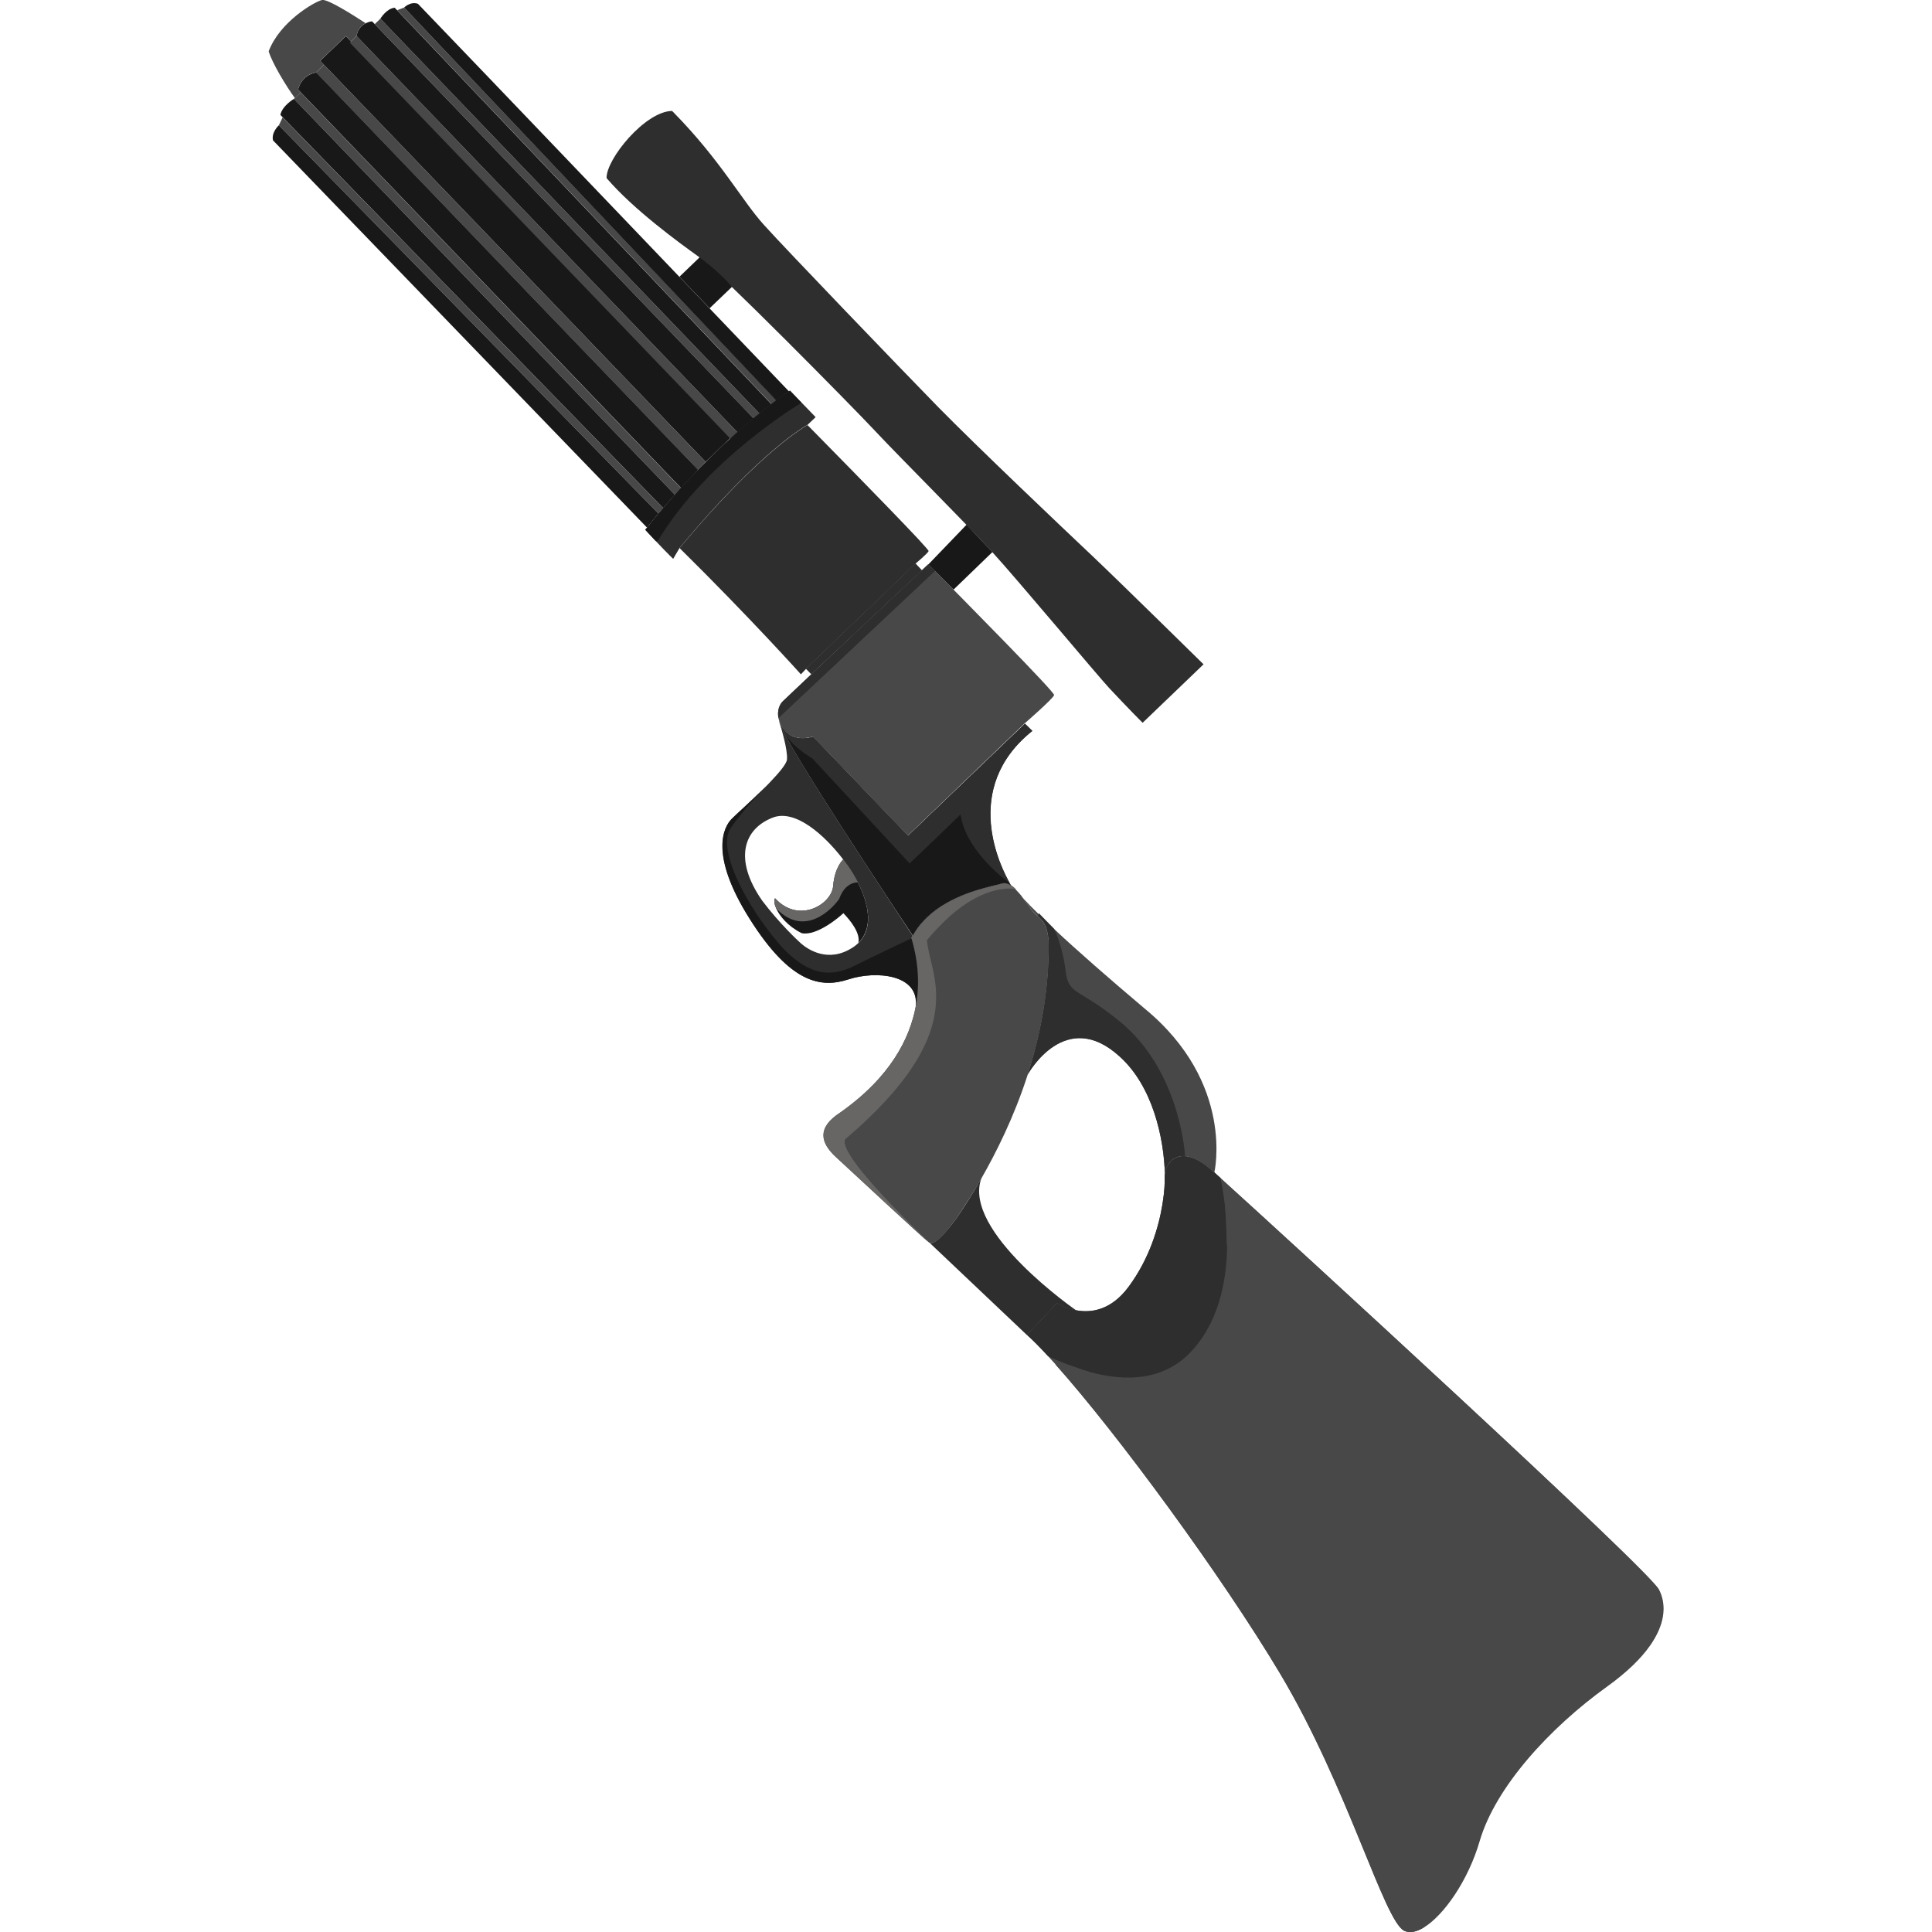 <?xml version="1.0" encoding="utf-8"?>
<!-- Generator: Adobe Illustrator 25.2.1, SVG Export Plug-In . SVG Version: 6.00 Build 0)  -->
<svg version="1.1" id="Слой_1" xmlns="http://www.w3.org/2000/svg" xmlns:xlink="http://www.w3.org/1999/xlink" x="0px" y="0px"
	 viewBox="0 0 1024 1024" style="enable-background:new 0 0 1024 1024;" xml:space="preserve">
<style type="text/css">
	.st0{fill:#484848;}
	.st1{fill:#2E2E2E;}
	.st2{fill:url(#SVGID_1_);}
	.st3{fill:#686665;}
	.st4{fill:#191818;}
</style>
<g>
	<path class="st0" d="M617.4,622.2c-0.1,0.6-0.1,1.3-0.1,1.9c0.1,2.7-0.1,7.3-1,12.9c0,0,0,0,0,0c-0.1,0.5-0.1,0.9-0.2,1.4
		c0,0,0,0,0,0c-2,12.1-6.8,28.6-17.9,43.6c-9.4,12.7-20.1,13.9-27.7,12.5c-6.1-1.1-10.2-3.9-10.2-3.9s0,0-16,16.9
		c3.2,2.9,7,6.7,11.2,11.3c1.3,1.4,2.6,2.8,4,4.4c32.9,36.8,88.2,112.2,118.9,163.6c36.2,60.6,55.3,131.6,66,136.6
		c2.9,1.3,6.4,0.6,10.3-1.8c10.6-6.5,23.5-24.9,29.6-45.9c8.4-28.6,37.1-59.9,67.4-81.7c10.7-7.7,18.1-15,22.8-21.7
		c0.4-0.5,0.7-1.1,1.1-1.6l0.1-0.2c7.4-11.4,7.2-21,3.6-28c-5.3-10.5-199.1-188-232.5-218.2c-1.2-1.1-2.3-2-3-2.7
		c-0.8-0.7-1.3-1.2-1.6-1.4C627.1,606.7,618.5,614.2,617.4,622.2z"/>
	<path class="st1" d="M617.4,622.2c-0.1,0.6-0.1,1.3-0.1,1.9c0.1,2.7-0.1,7.3-1,12.9c0,0,0,0,0,0c-0.1,0.5-0.1,0.9-0.2,1.4
		c0,0,0,0,0,0c-2,12.1-6.8,28.6-17.9,43.6c-9.4,12.7-20.1,13.9-27.7,12.5c-6.1-1.1-10.2-3.9-10.2-3.9s0,0-16,16.9
		c3.2,2.9,7,6.7,11.2,11.3c22.6,10.8,53.6,19.3,74.3-0.9c15.7-15.5,20.4-37.8,20.6-57.9c0,0,0-0.1,0-0.4c0-4.5-0.1-8.9-0.4-13.1
		c0,0,0,0,0,0c-0.7-8.6-1.9-16.2-3.1-22.2c-1.2-1.1-2.3-2-3-2.7c-0.8-0.7-1.3-1.2-1.6-1.4C627.1,606.7,618.5,614.2,617.4,622.2z"/>
	<path class="st0" d="M483.8,495.8C483.8,495.9,483.8,495.9,483.8,495.8c-0.3,0.5-0.5,0.9-0.7,1.4c1.6,5.5,5.4,19.1,2.3,36.1
		c0,0,0,0,0,0c-3.2,17.1-13.4,37.6-40.1,56.4c-12.4,8-10.5,16-2.2,23.6c8.3,7.6,46.3,43.1,49.5,45.4c0.1,0,0.1,0.1,0.2,0.1
		c3.4,1.8,13.5-11.9,15.8-15.5c1.9-3,6.3-9.5,11.6-18.8c7.6-13.3,17.2-32.2,24.5-54.9c0,0,0,0,0,0c6.8-21.1,11.7-45.5,11.1-71.4
		c-1.3-11.5-5.3-11.1-9.1-16.1c-1.2-1.6-2.7-3.8-4.4-6c-1.2-1.7-2.6-3.3-4-4.7c-0.8-0.8-1.6-1.5-2.4-2c-1.7-1.1-3.3-1.7-5-1.1
		c-4,1.4-21,3.9-34.6,13.7C491.5,485.5,487,490.1,483.8,495.8z"/>
	
		<linearGradient id="SVGID_1_" gradientUnits="userSpaceOnUse" x1="-311.619" y1="586.247" x2="-311.664" y2="583.723" gradientTransform="matrix(-0.693 -0.721 -0.721 0.693 1080.844 241.395)">
		<stop  offset="0.162" style="stop-color:#8FA14F"/>
		<stop  offset="1" style="stop-color:#676029"/>
	</linearGradient>
	<path class="st2" d="M874.4,872.3c0.4-0.5,0.7-1.1,1.1-1.6L874.4,872.3L874.4,872.3z"/>
	<path class="st0" d="M646.7,624.3c3,2.7,3.5,35.6,3.5,35.6l225.3,210.6c7.4-11.4,7.2-21,3.6-28C873.9,832,680.1,654.5,646.7,624.3z
		"/>
	<path class="st3" d="M483.8,495.8C483.8,495.9,483.8,495.9,483.8,495.8c-0.3,0.5-0.5,0.9-0.7,1.4c1.6,5.5,5.4,19.1,2.3,36.1
		c0,0,0,0,0,0c-3.2,17.1-13.4,37.6-40.1,56.4c-12.4,8-10.5,16-2.2,23.6c8.3,7.6,46.3,43.1,49.5,45.4c-40.8-39.5-46.8-51.8-44.5-55
		c52.4-44.6,50.4-72.1,46.1-91.1c-1.2-5.4-2.6-10.1-2.9-14.3c1.8-2.2,3.6-4.2,5.4-6.1c2.2-2.3,4.3-4.3,6.3-6.2
		c12.7-11.4,23.2-14.3,29.4-14.9c3.7-0.4,5.9,0.1,6.1,0.2c-0.8-0.8-1.6-1.5-2.4-2c-1.7-1.1-3.3-1.7-5-1.1c-4,1.4-21,3.9-34.6,13.7
		C491.5,485.5,487,490.1,483.8,495.8z"/>
	<path class="st0" d="M542.3,476.1c1.6,2.2,3.1,4.3,4.4,6c1.2,1.5,2.4,2.6,3.5,3.6c2.6,2.3,4.8,4.6,5.6,12.5
		c0.5,25.9-4.3,50.3-11.1,71.4c0.6-1.1,20.1-35.6,48.6-9.7c17.7,15.8,23.6,43.4,24.1,62.3c0.7-5.1,4.3-9.9,10.7-9.4
		c3.7,0.3,8.4,2.4,13.9,7.4c0.3,0.3,0.8,0.7,1.6,1.4c0,0,11.3-47.5-37.1-87.2c-18.7-15.8-35.3-30.3-47.8-42c-3-2.8-5.7-5.4-8.2-7.9
		C547.3,481.4,544.6,478.6,542.3,476.1z"/>
	<path class="st1" d="M508.6,643.3c-2.3,3.6-12.5,17.2-15.8,15.5c11,10.4,49.5,46.9,51.5,48.8c16-16.9,16-16.9,16-16.9
		s4.1,2.8,10.2,3.9c0,0-60.9-42.1-50.3-70.2C514.9,633.9,510.5,640.4,508.6,643.3z"/>
	<path class="st4" d="M413,382C413,382,413,382,413,382c0,0.3,0,0.5,0.1,0.7c0,0,0,0,0,0.1c0.1,0.3,0.2,0.8,0.4,1.3c0,0,0,0,0,0
		c0.9,2.3,2.9,6.1,5.7,11c17.3,30,64.1,100.1,64.6,100.8c3.2-5.8,7.7-10.3,12.6-13.9c13.6-9.8,30.6-12.4,34.6-13.7
		c1.6-0.5,3.3,0,5,1.1l-0.2-0.3c-0.1-0.2-0.3-0.5-0.5-0.8l-0.1-0.1c-4.5-7.8-26.4-50.2,11.9-80.8c-3.9-3.8-3.9-3.8-3.9-3.8
		L481.3,443l-50.4-52.5c0,0-5.9,2.1-11.2-0.4c-2.1-1-4-2.7-5.5-5.4C413.7,383.9,413.3,383,413,382C413,382,413,382,413,382z"/>
	<path class="st1" d="M413.5,384.1c0.2,0.8,4.1,13,3.6,18.5c-0.2,2.2-4,6.8-8.9,11.9c-1.2,1.3-2.5,2.6-3.8,3.8
		c-0.1,0.1-0.2,0.2-0.2,0.2c-6.7,6.6-13.9,13-16.2,15.3c-4.6,4.4-12.2,19.1,9.3,53.2c21.5,34.1,37.6,36.9,52.3,32.1
		c14.7-4.8,37.7-2.7,35.7,14.3c3.1-16.9-0.7-30.6-2.3-36.1c0.2-0.5,0.5-0.9,0.7-1.4c0,0,0,0,0,0
		C483.3,495.1,420.1,400.4,413.5,384.1z M455,499.8c-0.9,0.8-1.8,1.6-2.9,2.3c-13.2,8.7-24.2,0.9-27.6-2.1
		c-1.8-1.6-11.5-10.7-20.5-22.6c-15.4-22.1-9.8-38.2,5.7-44.1c11.9-4.5,27.2,9.3,36.8,21.7c0.1,0.2,0.2,0.3,0.3,0.4l0,0.1
		c2.8,3.6,5.1,7.1,6.6,9.9C460,477.1,463.7,491.3,455,499.8z"/>
	<path class="st4" d="M410.8,476.1c-0.7,0.9-0.5,2.9,0.6,5.4c1.8,4,6.1,9.4,13.5,13.1c8.1,1.7,20.4-8.9,22.1-10.6
		c3.4,3.5,9.3,10.6,7.9,15.8c8.2-8,5.5-20.9-0.2-32c-0.4-0.8-0.8-1.5-1.2-2.3c-1.6-2.8-3.9-6.3-6.6-9.9c0,0-4.5,4-5.3,13.9
		C440.9,479.3,423.4,489.9,410.8,476.1z"/>
	<path class="st0" d="M415.1,371.5c-3.1,3-2.9,7-2.5,9.1l0,0c0.2,0.9,0.4,1.4,0.4,1.4s0,0,0,0c0.3,1,0.7,1.9,1.1,2.6
		c1.5,2.8,3.4,4.5,5.5,5.4c5.3,2.5,11.2,0.4,11.2,0.4l50.4,52.5l61.9-59.5c0,0,15.2-13.2,15.6-15c0.4-1.6-49.5-52-63.2-65.9
		c-2.2-2.2-3.5-3.5-3.5-3.5S419.5,367.2,415.1,371.5z"/>
	<polygon class="st1" points="488.7,302.3 485.2,298.6 427.1,354.4 430,357.4 	"/>
	<path class="st1" d="M360.4,290.2c-0.1,0.1-0.2,0.2-0.2,0.3c0.1,0.1,0.1,0.1,0.2,0.2c36.9,36.4,64.1,66.7,64.1,66.7l3.3-3.5
		l57.5-55.2c0,0,6.4-5.4,6.9-6.6c0.1-0.2-2-2.6-5.5-6.4C471,268.9,428,225.3,428,225.3S403.8,238.1,360.4,290.2z"/>
	
		<rect x="269.2" y="-15.4" transform="matrix(0.721 -0.693 0.693 0.721 -13.732 229.906)" class="st4" width="18.9" height="294.8"/>
	<g>
		<path class="st0" d="M171.7,34.3l-4.2,4.1l5.1,5.3C204.9,77.3,369.9,249,369.9,249l4.1-4.2L171.7,34.3z"/>
		<path class="st4" d="M158,47.5l203,211.2l9-9.7c0,0-165.1-171.7-197.3-205.3l-5.1-5.3C159.4,39.9,158,47.5,158,47.5z"/>
		<polygon class="st0" points="159.4,49 155.8,52.4 357.7,262.2 361,258.8 		"/>
		<path class="st4" d="M155.8,52.4c0,0-6.2,3.6-7.2,8.5C163.2,76,351.5,269.3,351.5,269.3l6.2-7.1L155.8,52.4z"/>
		<polygon class="st0" points="149.8,62.2 147.8,66.4 349,272.2 351.5,269.3 		"/>
		<path class="st4" d="M147.8,66.4c0,0-4.1,3.7-3.1,8C160.7,91,342.9,279.6,342.9,279.6l6.1-7.4L147.8,66.4z"/>
	</g>
	<g>
		<path class="st0" d="M189,19.1l-3.6,3.5l202.3,210.5l3.8-3.3c0,0-177.5-184.7-200.4-208.5L189,19.1z"/>
		<path class="st4" d="M189,19.1l2.1,2.2C213.9,45,391.5,229.8,391.5,229.8l8.7-7.3l-203-211.2c0,0-1.6,0.1-3.3,1
			C191.8,13.3,189.6,15.3,189,19.1z"/>
		<polygon class="st0" points="198.6,12.8 201.6,9.9 403.2,219.9 400.1,222.5 		"/>
		<path class="st4" d="M201.6,9.9c0,0,3.2-5.4,7.6-5.8c14.5,15.2,200.3,210.8,200.3,210.8l-6.3,5L201.6,9.9z"/>
		<polygon class="st0" points="210.5,5.4 214.2,4 412.2,212.9 409.6,214.9 		"/>
		<path class="st4" d="M214.2,4c0,0,3.3-3.4,7.3-2c16.1,16.6,197.3,206.1,197.3,206.1l-6.7,4.9L214.2,4z"/>
	</g>
	<path class="st1" d="M342,280.8c2.2,2.3,4,4.3,5.6,6c7.1,7.5,9.2,9.4,9.2,9.4l3.4-5.8c43.5-52.4,67.8-65.2,67.8-65.2l4.3-4.1
		l-13.6-14.1C418.7,207.1,382.4,230.2,342,280.8z"/>
	<path class="st0" d="M142.4,27.2c1.9,6.3,9.1,18.2,13.9,24.8l3.1-3l-1.4-1.5c0,0,1.4-7.6,9.5-9.1l4.2-4.1l-2-2.1l13.6-13.1L186,22
		l3-2.9c0.6-3.9,2.8-5.8,4.8-6.8c-6-3.9-20-12.9-23.1-12.3C166.7,0.9,148.3,11.5,142.4,27.2z"/>
	<path class="st1" d="M321.5,94.4c14.3,16.7,38.4,34.2,48.7,41.6c10.3,7.3,81.1,79,93.9,92.7c12.8,13.7,48.8,49.6,61.9,64
		c13.1,14.3,55.5,65.1,61.9,72c9.9,10.6,17.7,18.4,17.7,18.4l32.3-31c0,0-43.2-42.5-58.9-57.4c-15.8-14.9-61.1-57.9-81.8-79
		c-20.7-21.2-80.6-83.5-92.3-96.5c-11.6-12.8-22.9-34.1-47.6-59.3c-0.3-0.4-0.7-0.7-1.1-1.1C341.9,59,321.2,84.4,321.5,94.4z"/>
	<path class="st4" d="M388,152l-11.9,11.4l-16-16.7l10.8-10.4C370.9,136.4,381,143.9,388,152z"/>
	<polygon class="st4" points="526,292.6 505.4,312.5 492.1,299.1 512.3,278.1 	"/>
	<path class="st0" d="M559.4,723.2c32.9,36.8,88.2,112.2,118.9,163.6c36.2,60.6,55.3,131.6,66,136.6c2.9,1.3,6.4,0.6,10.3-1.8
		c0,0-37.1-155.5-176.4-294.1c-16.7-5.8-16.7-5.8-16.7-5.8L559.4,723.2z"/>
	<path class="st1" d="M414.1,384.7c2.4,9.3,16.5,17.3,16.5,17.3l51.5,55.6c0,0,8.9-8.3,27-25.9c3,20.4,26.2,36.5,26.2,36.5
		c-4.5-7.8-26.4-50.2,11.9-80.8c-3.9-3.8-3.9-3.8-3.9-3.8L481.3,443l-50.4-52.5c0,0-5.9,2.1-11.2-0.4
		C417.6,389.1,415.6,387.4,414.1,384.7z"/>
	<path class="st4" d="M388.1,433.8c-4.6,4.4-12.2,19.1,9.3,53.2c21.5,34.1,37.6,36.9,52.3,32.1c14.7-4.8,37.7-2.7,35.7,14.3
		c3.1-16.9-0.7-30.6-2.3-36.1c0,0-20.8,9.9-31.1,15c-10.3,5-23.4,6.4-39.8-12.9c-16.3-19.3-32.4-49-25-60.3
		c4.9-7.4,12.4-15.7,17-20.5C397.6,425.1,390.4,431.5,388.1,433.8z"/>
	<path class="st3" d="M410.8,476.1c-0.7,0.9-0.5,2.9,0.6,5.4c15.4,16,30.2-0.4,33.4-5.1c3.3-9.3,9.9-8.7,9.9-8.7
		c-0.4-0.8-0.8-1.5-1.2-2.3c-1.6-2.8-3.9-6.3-6.6-9.9c0,0-4.5,4-5.3,13.9C440.9,479.3,423.4,489.9,410.8,476.1z"/>
	<path class="st1" d="M550.6,484l-0.1,0.5l-0.3,1.1c2.6,2.3,4.8,4.6,5.6,12.5c0.5,25.9-4.3,50.3-11.1,71.4
		c0.6-1.1,20.1-35.6,48.6-9.7c17.7,15.8,23.6,43.4,24.1,62.3c0.7-5.1,4.3-9.9,10.7-9.4c0,0-2.1-42.5-32.2-69.3
		c-23.9-20.3-29.5-15.3-31.1-28.8c-1.6-13.5-6.1-22.3-6.1-22.3L550.6,484z"/>
	<path class="st1" d="M415.1,371.5c-3.1,3-2.9,7-2.5,9.1l83-78c-2.2-2.2-3.5-3.5-3.5-3.5S419.5,367.2,415.1,371.5z"/>
	<path class="st4" d="M342,280.8c2.2,2.3,4,4.3,5.6,6c0.4-0.1,0.7-0.2,1.1-0.2c26.1-43.6,76.1-73.1,76.1-73.1l-6.1-6.4
		C418.7,207.1,382.4,230.2,342,280.8z"/>
</g>
</svg>
